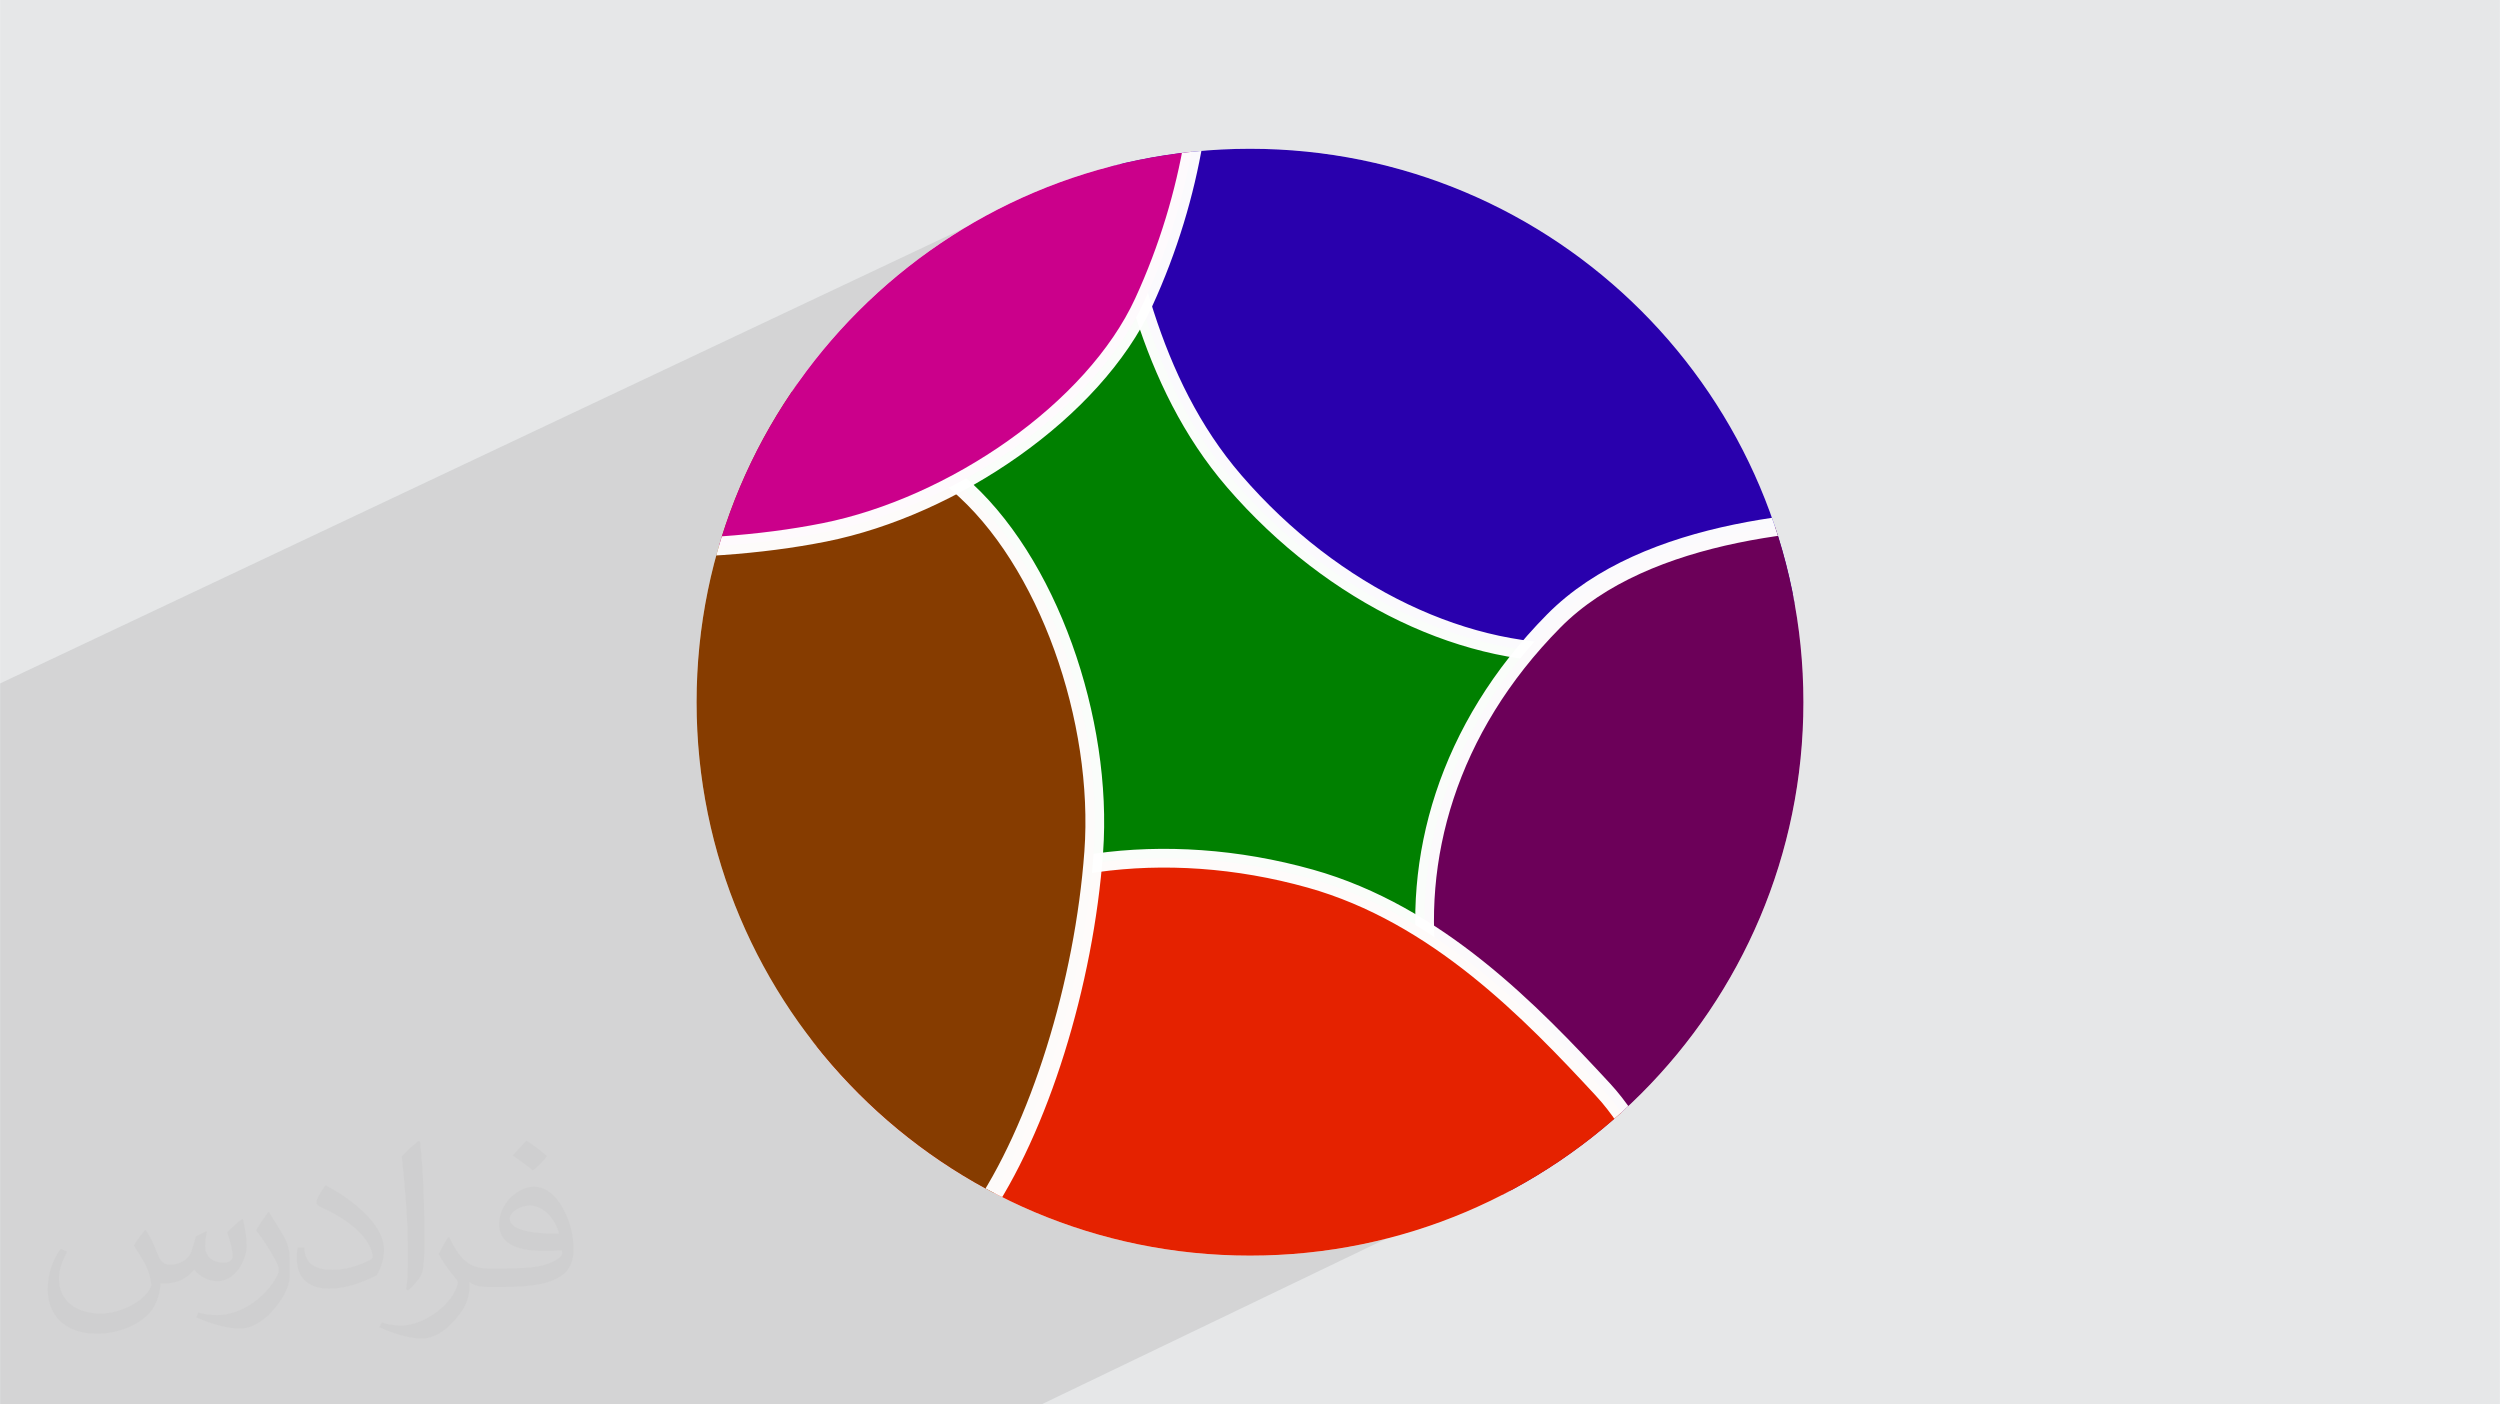 <?xml version="1.0" encoding="UTF-8"?>
<!DOCTYPE svg PUBLIC "-//W3C//DTD SVG 1.1//EN" "http://www.w3.org/Graphics/SVG/1.1/DTD/svg11.dtd">
<!-- Creator: CorelDRAW -->
<svg xmlns="http://www.w3.org/2000/svg" xml:space="preserve" width="3.708in" height="2.083in" version="1.1" style="shape-rendering:geometricPrecision; text-rendering:geometricPrecision; image-rendering:optimizeQuality; fill-rule:evenodd; clip-rule:evenodd"
viewBox="0 0 3702.73 2080.18"
 xmlns:xlink="http://www.w3.org/1999/xlink"
 xmlns:xodm="http://www.corel.com/coreldraw/odm/2003">
 <defs>
  <style type="text/css">
   <![CDATA[
    .str0 {stroke:white;stroke-width:267.91;stroke-miterlimit:2.613;stroke-opacity:0.98}
    .str1 {stroke:white;stroke-width:27.74;stroke-miterlimit:2.613;stroke-opacity:0.98}
    .str2 {stroke:white;stroke-linecap:round;stroke-linejoin:round;stroke-miterlimit:2.613}
    .fil12 {fill:none}
    .fil5 {fill:none}
    .fil4 {fill:green}
    .fil6 {fill:#2900AD}
    .fil7 {fill:#6C0059}
    .fil9 {fill:#863C00}
    .fil10 {fill:#CB008B}
    .fil8 {fill:#E52200}
    .fil11 {fill:white}
    .fil3 {fill:white}
    .fil2 {fill:#373435;fill-opacity:0.031}
    .fil1 {fill:#373535;fill-opacity:0.102}
    .fil0 {fill:#E6E7E8}
   ]]>
  </style>
   <clipPath id="id0">
    <path d="M1851.36 220.37c452.72,0 819.72,367 819.72,819.72 0,452.72 -367,819.72 -819.72,819.72 -452.72,0 -819.72,-367 -819.72,-819.72 0,-452.72 367,-819.72 819.72,-819.72z"/>
   </clipPath>
 </defs>
 <g id="Layer_x0020_1">
  <polygon class="fil0" points="-0,0 3702.73,0 3702.73,2080.18 -0,2080.18 "/>
  <polygon class="fil1" points="2188.56,1405.58 2345.33,1694.32 1542.51,2080.18 -0,2080.18 -0,1012.27 1577.61,267.19 "/>
  <path class="fil2" d="M215.96 1821.93c7.07,10.71 11.65,21.01 16.13,32.45 3.33,6.66 5.09,18.93 20.7,18.93 4.57,0 11.13,-1.35 16.95,-4.57 6.55,-3.44 11.54,-8.64 14.15,-16.53l6.24 -21.01 15.19 -7.49 1.04 1.04c-2.08,7.91 -2.59,15.5 -2.59,21.43 0,17.57 15.19,24.23 27.25,24.23 7.07,0 13.42,-3.44 13.42,-9.89 0,-8.32 -3.53,-22.47 -8.12,-35.16 7.07,-7.07 14.15,-14.15 22.26,-19.87l1.25 0.63c3.53,14.98 5.51,29.75 5.51,39.63 0,9.67 -4.27,20.39 -7.8,27.36 -7.28,13.73 -20.18,24.65 -35.78,24.65 -11.85,0 -25.06,-5.93 -34.12,-16.95l-0.52 0c-8.53,10.61 -21.74,20.18 -42.86,20.18l-6.55 0c-1.04,13.94 -4.05,23.81 -8.64,32.66 -12.58,24.54 -49.92,41.92 -85.08,41.92 -48.89,0 -73.43,-28.19 -73.43,-65.73 0,-23.19 7.59,-44.72 19.24,-60.01l9.56 3.95c-7.28,13.94 -12.17,27.04 -12.17,39.94 0,35.16 28.61,51.9 61.58,51.9 30.58,0 68.44,-19.45 75.31,-42.02 -2.59,-24.65 -11.85,-36.19 -26,-58.66 4.27,-7.49 9.78,-14.98 16.64,-22.98l1.25 0 0 0 0 0 -0.01 -0.04zm563.83 -132.3c10.3,6.45 20.39,14.04 30.27,22.78 -5.51,7.8 -12.38,14.88 -20.91,21.12 -9.89,-8.01 -19.76,-14.88 -29.86,-22.16 6.86,-7.7 13.63,-15.08 20.49,-21.74l0 0 0 0 0 0 0 0 0 0 0.01 0zm5.3 96.11c-16.64,0 -30.27,10.92 -30.27,19.03 0,17.38 33.28,22.78 73.12,22.56 -4.99,-20.39 -22.47,-41.61 -42.86,-41.61l0 0.01zm-37.35 92.99c21.64,0 40.57,-0.63 55.02,-4.27 16.13,-4.05 29.75,-12.17 29.75,-17.78 0,-1.46 0,-3.22 -0.52,-4.68 -9.05,0.83 -19.45,0.83 -28.5,0.83 -29.33,0 -51.79,-6.66 -60.64,-23.09 -2.19,-4.57 -3.74,-9.67 -3.74,-15.5 0,-15.92 6.86,-31.41 18.93,-42.13 10.08,-8.84 21.22,-14.35 32.55,-14.35 20.49,0 36.81,16.44 48.26,42.34 6.24,14.15 10.5,30.47 10.5,51.07 0,13.73 -3.74,25.27 -12.27,33.8 -15.92,15.4 -45.24,21.22 -90.17,21.22l-20.39 0 0 0 -5.3 0c-11.13,0 -19.14,-1.98 -25.48,-6.86l-1.04 0c0.31,2.59 0.52,5.09 0.52,7.49 0,10.08 -3.33,22.98 -10.08,33.28 -19.97,29.64 -41.61,42.53 -60.33,42.53 -18.93,0 -42.13,-7.28 -63.03,-16.75l3.74 -7.28c6.76,2.81 16.13,4.68 29.02,4.68 33.8,0 78.21,-32.45 83.72,-64.17 -1.25,-2.59 -3.53,-6.03 -6.76,-9.67 -9.89,-11.75 -16.13,-21.53 -21.95,-31.82 4.99,-9.89 9.56,-17.78 13.83,-24.96l1.77 -0.21c14.46,29.44 27.56,46.28 56.78,46.28l4.57 0 0 0 21.22 0 0 0 0 0 0 0 0 0 0 0 0.04 0zm-146.45 31.1c2.5,-13.52 2.7,-28.7 2.7,-42.86l0 -21.01c0,-39.21 -4.99,-96.2 -9.05,-133.34 7.07,-7.59 16.95,-16.53 24.75,-22.56l2.29 0.63c5.3,46.7 6.55,100.79 6.55,150.81 0,13.11 -0.52,25.9 -1.77,35.26 -0.73,11.85 -7.59,20.8 -22.26,34.53l-3.22 -1.46zm-150.71 -61.89c0.73,18.41 9.78,32.87 41.4,32.87 19.66,0 36.3,-5.09 54.71,-13.83 3.33,-1.46 5.09,-3.44 5.09,-5.09 0,-11.54 -8.84,-26.83 -23.71,-40.77 -14.46,-13.11 -33.6,-24.65 -51.48,-32.35 -6.14,-2.59 -8.12,-5.3 -8.12,-7.91 0,-5.3 7.07,-16.44 12.9,-24.44l1.98 -0.21c20.49,10.71 43.38,26.63 60.33,44.3 15.4,16.33 24.96,32.87 24.96,50.86 0,13.31 -4.05,25.79 -10.61,37.44 -22.47,11.33 -46.39,19.97 -70.1,19.97 -28.81,0 -48.47,-13.52 -48.47,-45.24 0,-3.44 0,-8.73 1.25,-15.61l9.89 0 0 0 0 0 0 0 0 0 0 0 -0.01 0zm-52.11 -52.32l17.89 28.92c6.55,10.71 12.69,22.37 12.69,40.77l0 23.5c0,19.03 -12.17,39.42 -31.82,59.6 -15.4,13.63 -29.02,19.45 -41.61,19.45 -18.72,0 -40.15,-5.82 -64.9,-16.44l2.81 -7.28c7.8,2.08 16.84,3.84 27.98,3.84 35.58,-0.21 71.97,-26.21 88.61,-57.93 1.98,-3.64 2.7,-7.07 2.7,-9.47 0,-3.64 -1.98,-7.7 -3.53,-11.33 -9.05,-17.05 -19.14,-32.66 -30.27,-47.12 5.82,-9.16 11.65,-17.99 17.99,-26.73l1.46 0.21 0 0 0 0 0 0 0 0 0 0 -0.01 0z"/>
  <path class="fil3" d="M1851.36 220.37c452.72,0 819.72,367 819.72,819.72 0,452.72 -367,819.72 -819.72,819.72 -452.72,0 -819.72,-367 -819.72,-819.72 0,-452.72 367,-819.72 819.72,-819.72z"/>
  <g style="clip-path:url(#id0)">
   <g id="_105553314067744">
    <path id="_1" class="fil4" d="M1342.51 728.14c25.29,155.38 61.63,353.34 188.66,500.58 147.1,170.5 349.07,264.71 525.01,253.11 175.95,-11.6 335.46,-72.15 432.09,-141.95 49.74,-35.93 -117.76,-559.94 -429.27,-811.46 -200.23,-161.68 -479.82,-108.93 -603.36,-147.89 -71.85,-22.66 -134.3,217.56 -113.14,347.62z"/>
    <path class="fil5 str0" d="M1189.51 674.2c32.02,196.71 78.02,447.34 238.85,633.75 186.22,215.85 441.92,335.14 664.68,320.44 222.76,-14.7 424.71,-91.34 547.04,-179.72 62.96,-45.48 -149.09,-708.89 -543.46,-1027.33 -253.5,-204.68 -607.47,-137.9 -763.87,-187.23 -90.97,-28.68 -170.03,275.44 -143.24,440.09z"/>
    <path class="fil6" d="M1639.31 212.23c25.28,155.38 61.62,353.34 188.66,500.58 147.1,170.5 349.07,264.71 525.02,253.11 175.95,-11.6 335.46,-72.15 432.09,-141.95 49.74,-35.93 -117.75,-559.94 -429.27,-811.46 -200.23,-161.68 -479.82,-108.93 -603.36,-147.89 -71.85,-22.66 -134.3,217.56 -113.14,347.62z"/>
    <path class="fil5 str1" d="M1639.3 212.23c25.29,155.38 61.63,353.34 188.66,500.58 147.1,170.5 349.07,264.72 525.02,253.11 175.95,-11.61 335.46,-72.15 432.09,-141.95 49.74,-35.93 -117.75,-559.93 -429.26,-811.46 -200.23,-161.68 -479.83,-108.93 -603.36,-147.89 -71.85,-22.65 -134.3,217.56 -113.14,347.62z"/>
    <path class="fil7" d="M2856.4 768.18c-157.36,-4.25 -418.51,13.28 -555.17,151.63 -158.25,160.2 -210.67,353.77 -185.09,528.24 25.57,174.47 98.62,328.66 175.89,419.42 39.77,46.72 548.78,-161.95 774.72,-492.49 145.23,-212.46 70.39,-344.59 99.4,-470.84 16.87,-73.42 -151.29,-131.81 -309.75,-135.96z"/>
    <path class="fil5 str1" d="M2856.4 768.18c-157.36,-4.25 -418.5,13.28 -555.16,151.63 -158.25,160.2 -210.67,353.77 -185.1,528.24 25.58,174.47 98.62,328.66 175.9,419.42 39.77,46.72 548.78,-161.96 774.72,-492.49 145.23,-212.46 70.4,-344.59 99.4,-470.83 16.87,-73.43 -151.29,-131.82 -309.75,-135.96z"/>
    <path class="fil8" d="M2374.58 1614.37c-106.94,-115.52 -246.63,-260.43 -433.87,-312.94 -216.82,-60.81 -437.21,-27.72 -577.44,79.19 -140.22,106.91 -239.71,245.52 -281.67,357.09 -21.59,57.43 407.58,401.59 806.2,439.07 256.22,24.09 460.1,-174.38 584.58,-210.18 72.4,-20.82 -8.3,-255.54 -97.81,-352.23z"/>
    <path class="fil5 str1" d="M2374.58 1614.37c-106.94,-115.52 -246.63,-260.43 -433.87,-312.94 -216.82,-60.81 -437.21,-27.72 -577.44,79.19 -140.23,106.91 -239.71,245.51 -281.67,357.1 -21.59,57.42 407.58,401.58 806.2,439.07 256.23,24.09 460.1,-174.38 584.59,-210.18 72.4,-20.82 -8.3,-255.54 -97.81,-352.23z"/>
    <path class="fil9" d="M1449.89 1801.16c89.71,-129.36 155.83,-345.28 170.01,-539.23 14.18,-193.94 -67.34,-432.88 -202,-546.72 -134.66,-113.84 -291.48,-181.05 -409.49,-197.92 -60.73,-8.69 -304.11,484.67 -254.64,881.99 31.8,255.38 330.81,429.3 392.65,543.13 35.97,66.2 228.39,-32.97 303.47,-141.24z"/>
    <path class="fil5 str1" d="M1449.89 1801.16c89.71,-129.36 155.83,-345.28 170.01,-539.23 14.18,-193.95 -67.34,-432.88 -202,-546.72 -134.66,-113.84 -291.48,-181.05 -409.49,-197.92 -60.73,-8.69 -304.11,484.67 -254.63,881.98 31.8,255.38 330.81,429.31 392.64,543.12 35.97,66.2 228.39,-32.96 303.47,-141.24z"/>
    <path class="fil10" d="M676.9 768.19c101.61,48.5 353.41,58.48 544.09,20.34 190.69,-38.14 399.17,-180.51 472.9,-340.69 73.73,-160.17 96.61,-329.25 81.36,-447.48 -15.83,-122.71 -1210.22,714.43 -1098.35,767.83z"/>
    <path class="fil5 str1" d="M676.91 768.2c101.61,48.49 353.4,58.47 544.09,20.34 190.69,-38.14 399.16,-180.52 472.89,-340.7 73.73,-160.17 96.62,-329.25 81.36,-447.47 -15.83,-122.71 -1210.22,714.43 -1098.35,767.83z"/>
    <path id="rect3136" class="fil11 str2" d="M433.95 -241.37c-5.09,0 -9.21,4.12 -9.21,9.21l0 2544.51c0,5.09 4.12,9.21 9.21,9.21l2834.83 0c5.09,0 9.21,-4.12 9.21,-9.21l0 -2544.51c0,-5.09 -4.12,-9.21 -9.21,-9.21l-2834.83 0zm1370.9 377.08c499.01,0 904.04,405.02 904.04,904.04 0,499.02 -405.02,903.98 -904.04,903.98 -499.02,0 -903.98,-404.97 -903.98,-903.98 0,-499.01 404.97,-904.04 903.98,-904.04z"/>
   </g>
  </g>
  <path class="fil12" d="M1851.36 220.37c452.72,0 819.72,367 819.72,819.72 0,452.72 -367,819.72 -819.72,819.72 -452.72,0 -819.72,-367 -819.72,-819.72 0,-452.72 367,-819.72 819.72,-819.72z"/>
 </g>
</svg>
